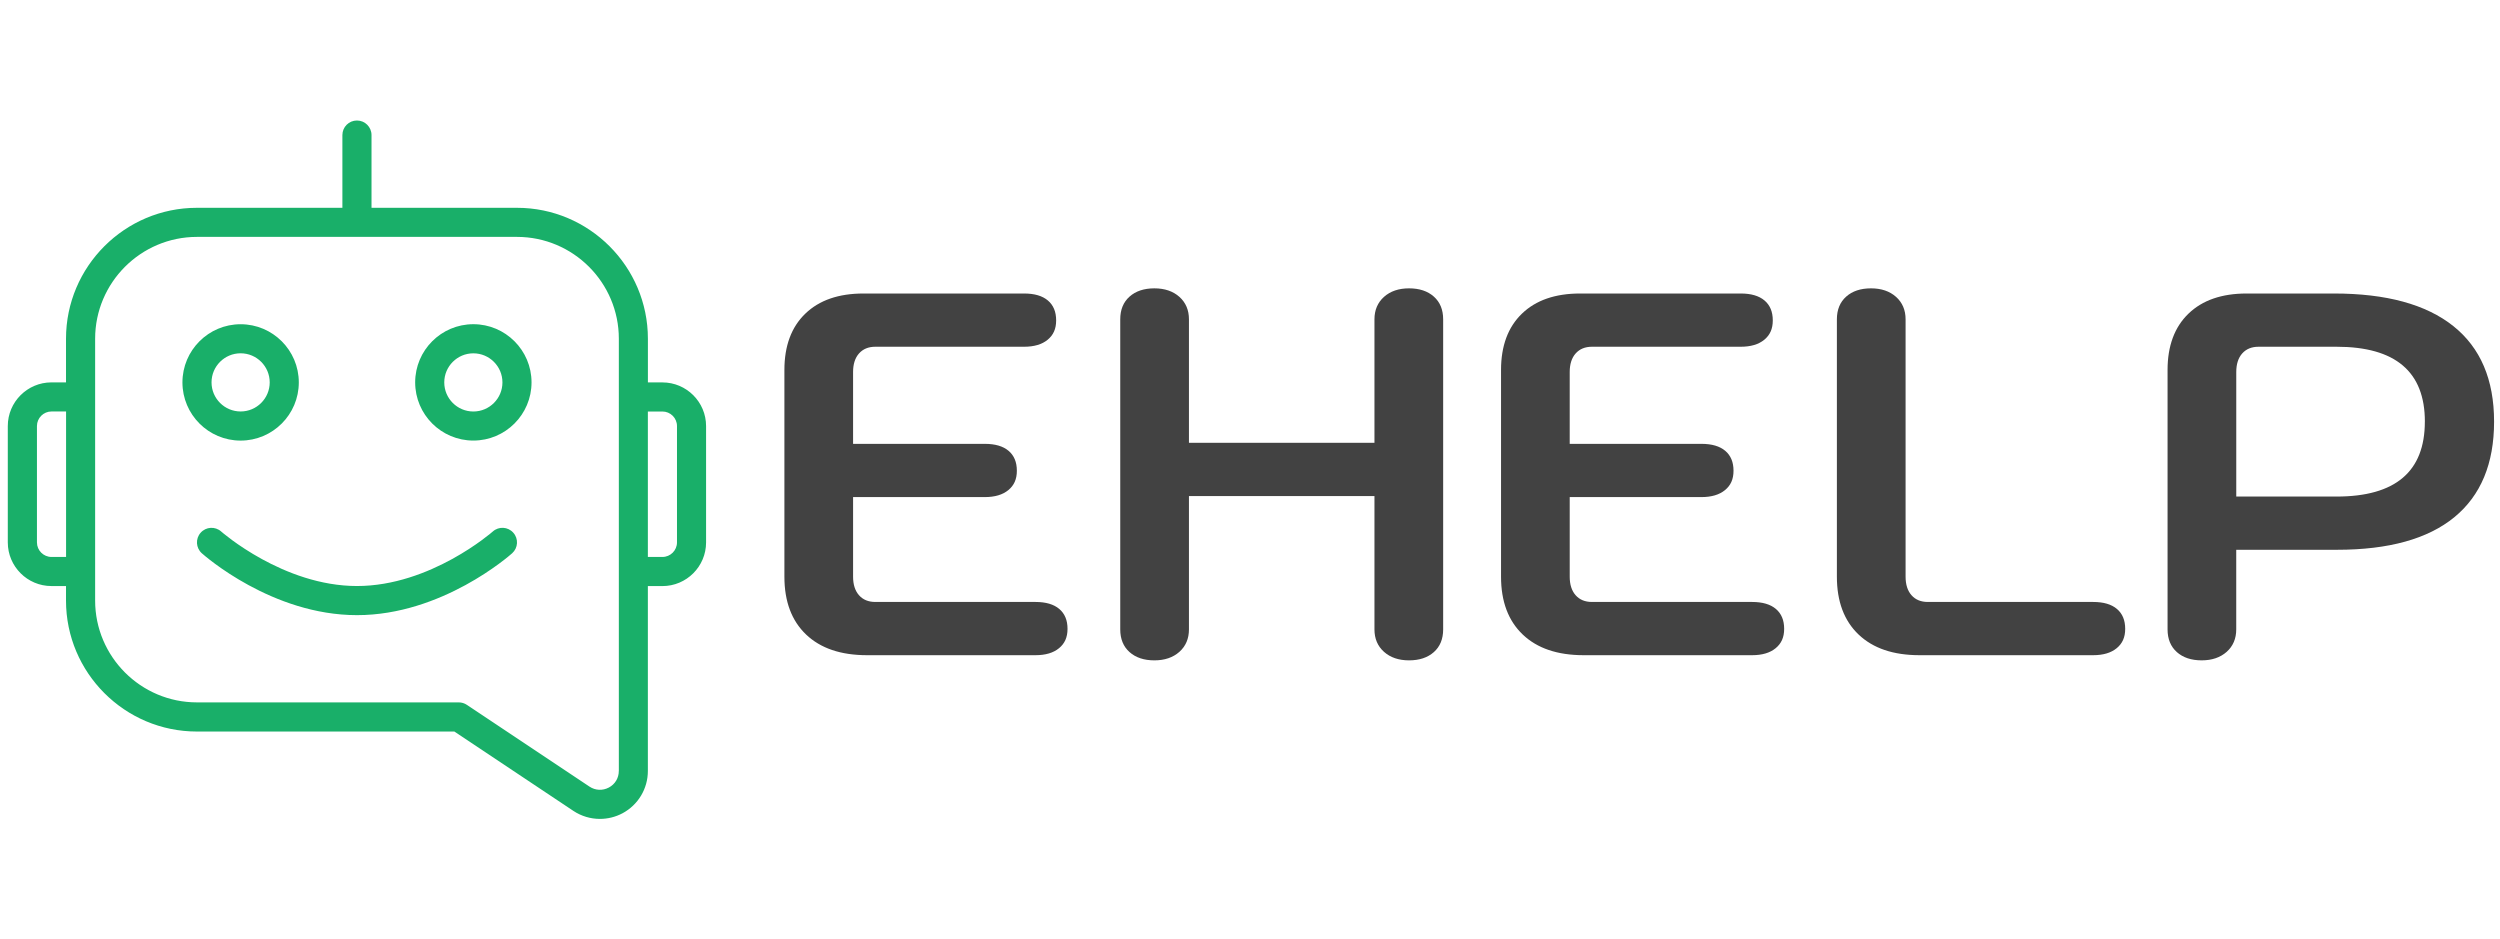 <?xml version="1.0" encoding="UTF-8"?> <svg xmlns="http://www.w3.org/2000/svg" id="katman_1" data-name="katman 1" viewBox="0 0 798.35 300"><defs><style> .cls-1 { fill: #19af69; } .cls-2 { fill: #424242; } </style></defs><path class="cls-1" d="M76.84,140.7c10.25,0,18.58-8.33,18.58-18.58s-8.33-18.58-18.58-18.58-18.58,8.33-18.58,18.58,8.33,18.58,18.58,18.58ZM76.84,112.82c5.13,0,9.29,4.17,9.29,9.29s-4.16,9.29-9.29,9.29-9.29-4.17-9.29-9.29,4.16-9.29,9.29-9.29ZM151.16,103.53c-10.25,0-18.58,8.33-18.58,18.58s8.33,18.58,18.58,18.58,18.58-8.33,18.58-18.58-8.33-18.58-18.58-18.58ZM151.16,131.41c-5.13,0-9.29-4.17-9.29-9.29s4.16-9.29,9.29-9.29,9.29,4.17,9.29,9.29-4.16,9.29-9.29,9.29ZM163.92,170.12c1.71,1.91,1.54,4.84-.37,6.56-.9.8-22.43,19.76-49.55,19.76s-48.65-18.96-49.55-19.76c-1.91-1.71-2.08-4.65-.37-6.56,1.7-1.92,4.63-2.1,6.56-.38.2.18,19.85,17.4,43.36,17.4s43.16-17.22,43.36-17.4c1.92-1.72,4.85-1.55,6.56.38ZM211.55,122.11h-4.65v-13.94c0-23.05-18.76-41.81-41.81-41.81h-46.45v-23.23c0-2.56-2.08-4.65-4.65-4.65s-4.65,2.08-4.65,4.65v23.23h-46.45c-23.05,0-41.81,18.76-41.81,41.81v13.94h-4.65c-7.68,0-13.94,6.25-13.94,13.94v37.16c0,7.68,6.25,13.94,13.94,13.94h4.65v4.65c0,23.05,18.76,41.81,41.81,41.81h82.21l37.99,25.33c2.56,1.71,5.53,2.57,8.49,2.57,2.48,0,4.96-.6,7.23-1.81,4.99-2.68,8.08-7.84,8.08-13.5v-59.04h4.65c7.68,0,13.94-6.25,13.94-13.94v-37.16c0-7.68-6.25-13.94-13.94-13.94ZM16.45,177.86c-2.55,0-4.65-2.08-4.65-4.65v-37.16c0-2.56,2.09-4.65,4.65-4.65h4.65v46.45h-4.65ZM197.61,246.19c0,2.26-1.19,4.25-3.18,5.3-2.02,1.07-4.32.94-6.19-.3l-39.16-26.11c-.76-.51-1.66-.78-2.57-.78H62.9c-17.93,0-32.52-14.59-32.52-32.52v-83.61c0-17.93,14.59-32.52,32.52-32.52h102.2c17.93,0,32.52,14.59,32.52,32.52v138.01ZM216.19,173.21c0,2.56-2.09,4.65-4.65,4.65h-4.65v-46.45h4.65c2.55,0,4.65,2.08,4.65,4.65v37.16Z"></path><g><path class="cls-2" d="M257.42,202.63c-4.62-4.4-6.93-10.56-6.93-18.48v-66c0-7.7,2.23-13.7,6.68-17.99s10.64-6.43,18.56-6.43h51.31c3.3,0,5.83.74,7.59,2.23,1.76,1.49,2.64,3.6,2.64,6.35s-.91,4.7-2.72,6.19-4.32,2.23-7.51,2.23h-47.52c-2.2,0-3.93.72-5.2,2.14-1.27,1.43-1.9,3.41-1.9,5.94v22.93h42.07c3.3,0,5.83.74,7.59,2.23,1.76,1.49,2.64,3.6,2.64,6.35s-.91,4.7-2.72,6.19c-1.81,1.49-4.32,2.23-7.51,2.23h-42.07v25.41c0,2.53.63,4.51,1.9,5.94,1.26,1.43,3,2.14,5.2,2.14h51.15c3.3,0,5.83.74,7.59,2.23,1.76,1.49,2.64,3.6,2.64,6.35s-.91,4.7-2.72,6.19-4.32,2.23-7.51,2.23h-53.79c-8.36,0-14.85-2.2-19.47-6.6Z"></path><path class="cls-2" d="M360.71,208.24c-1.98-1.76-2.97-4.18-2.97-7.26v-99c0-3.08.99-5.5,2.97-7.26,1.98-1.76,4.62-2.64,7.92-2.64s5.97.91,8,2.72c2.03,1.82,3.05,4.21,3.05,7.18v39.43h59.24v-39.43c0-2.97,1.02-5.36,3.05-7.18,2.03-1.81,4.7-2.72,8-2.72s5.94.88,7.92,2.64c1.98,1.76,2.97,4.18,2.97,7.26v99c0,3.08-.99,5.5-2.97,7.26-1.98,1.76-4.62,2.64-7.92,2.64s-5.97-.91-8-2.72c-2.04-1.82-3.05-4.21-3.05-7.18v-42.57h-59.24v42.57c0,2.97-1.02,5.36-3.05,7.18-2.04,1.81-4.7,2.72-8,2.72s-5.94-.88-7.92-2.64Z"></path><path class="cls-2" d="M486.27,202.63c-4.62-4.4-6.93-10.56-6.93-18.48v-66c0-7.7,2.23-13.7,6.68-17.99s10.64-6.43,18.56-6.43h51.31c3.3,0,5.83.74,7.59,2.23,1.76,1.49,2.64,3.6,2.64,6.35s-.91,4.7-2.72,6.19c-1.82,1.49-4.32,2.23-7.51,2.23h-47.52c-2.2,0-3.93.72-5.2,2.14-1.27,1.43-1.9,3.41-1.9,5.94v22.93h42.08c3.3,0,5.83.74,7.59,2.23,1.76,1.49,2.64,3.6,2.64,6.35s-.91,4.7-2.72,6.19c-1.82,1.49-4.32,2.23-7.51,2.23h-42.08v25.41c0,2.53.63,4.51,1.9,5.94,1.26,1.43,3,2.14,5.2,2.14h51.15c3.3,0,5.83.74,7.59,2.23,1.76,1.49,2.64,3.6,2.64,6.35s-.91,4.7-2.72,6.19-4.32,2.23-7.51,2.23h-53.79c-8.36,0-14.85-2.2-19.47-6.6Z"></path><path class="cls-2" d="M593.52,202.63c-4.62-4.4-6.93-10.56-6.93-18.48v-82.17c0-3.08.99-5.5,2.97-7.26,1.98-1.76,4.62-2.64,7.92-2.64s5.97.91,8,2.72c2.03,1.82,3.05,4.21,3.05,7.18v82.17c0,2.53.63,4.51,1.9,5.94,1.26,1.43,3,2.14,5.2,2.14h52.8c3.3,0,5.83.74,7.59,2.23,1.76,1.49,2.64,3.6,2.64,6.35s-.91,4.7-2.72,6.19c-1.82,1.49-4.32,2.23-7.51,2.23h-55.44c-8.36,0-14.85-2.2-19.47-6.6Z"></path><path class="cls-2" d="M695.16,208.24c-1.98-1.76-2.97-4.18-2.97-7.26v-82.83c0-7.7,2.23-13.7,6.68-17.99s10.64-6.43,18.56-6.43h27.88c16.72,0,29.42,3.46,38.12,10.39,8.69,6.93,13.03,17.11,13.03,30.53s-4.24,23.59-12.7,30.53c-8.47,6.93-20.96,10.39-37.46,10.39h-32.18v25.41c0,2.97-1.02,5.36-3.05,7.18-2.04,1.81-4.7,2.72-8,2.72s-5.94-.88-7.92-2.64ZM774.36,134.65c0-15.95-9.41-23.92-28.21-23.92h-24.92c-2.2,0-3.93.72-5.2,2.14-1.27,1.43-1.9,3.41-1.9,5.94v39.76h32.01c18.81,0,28.21-7.97,28.21-23.92Z"></path></g></svg> 